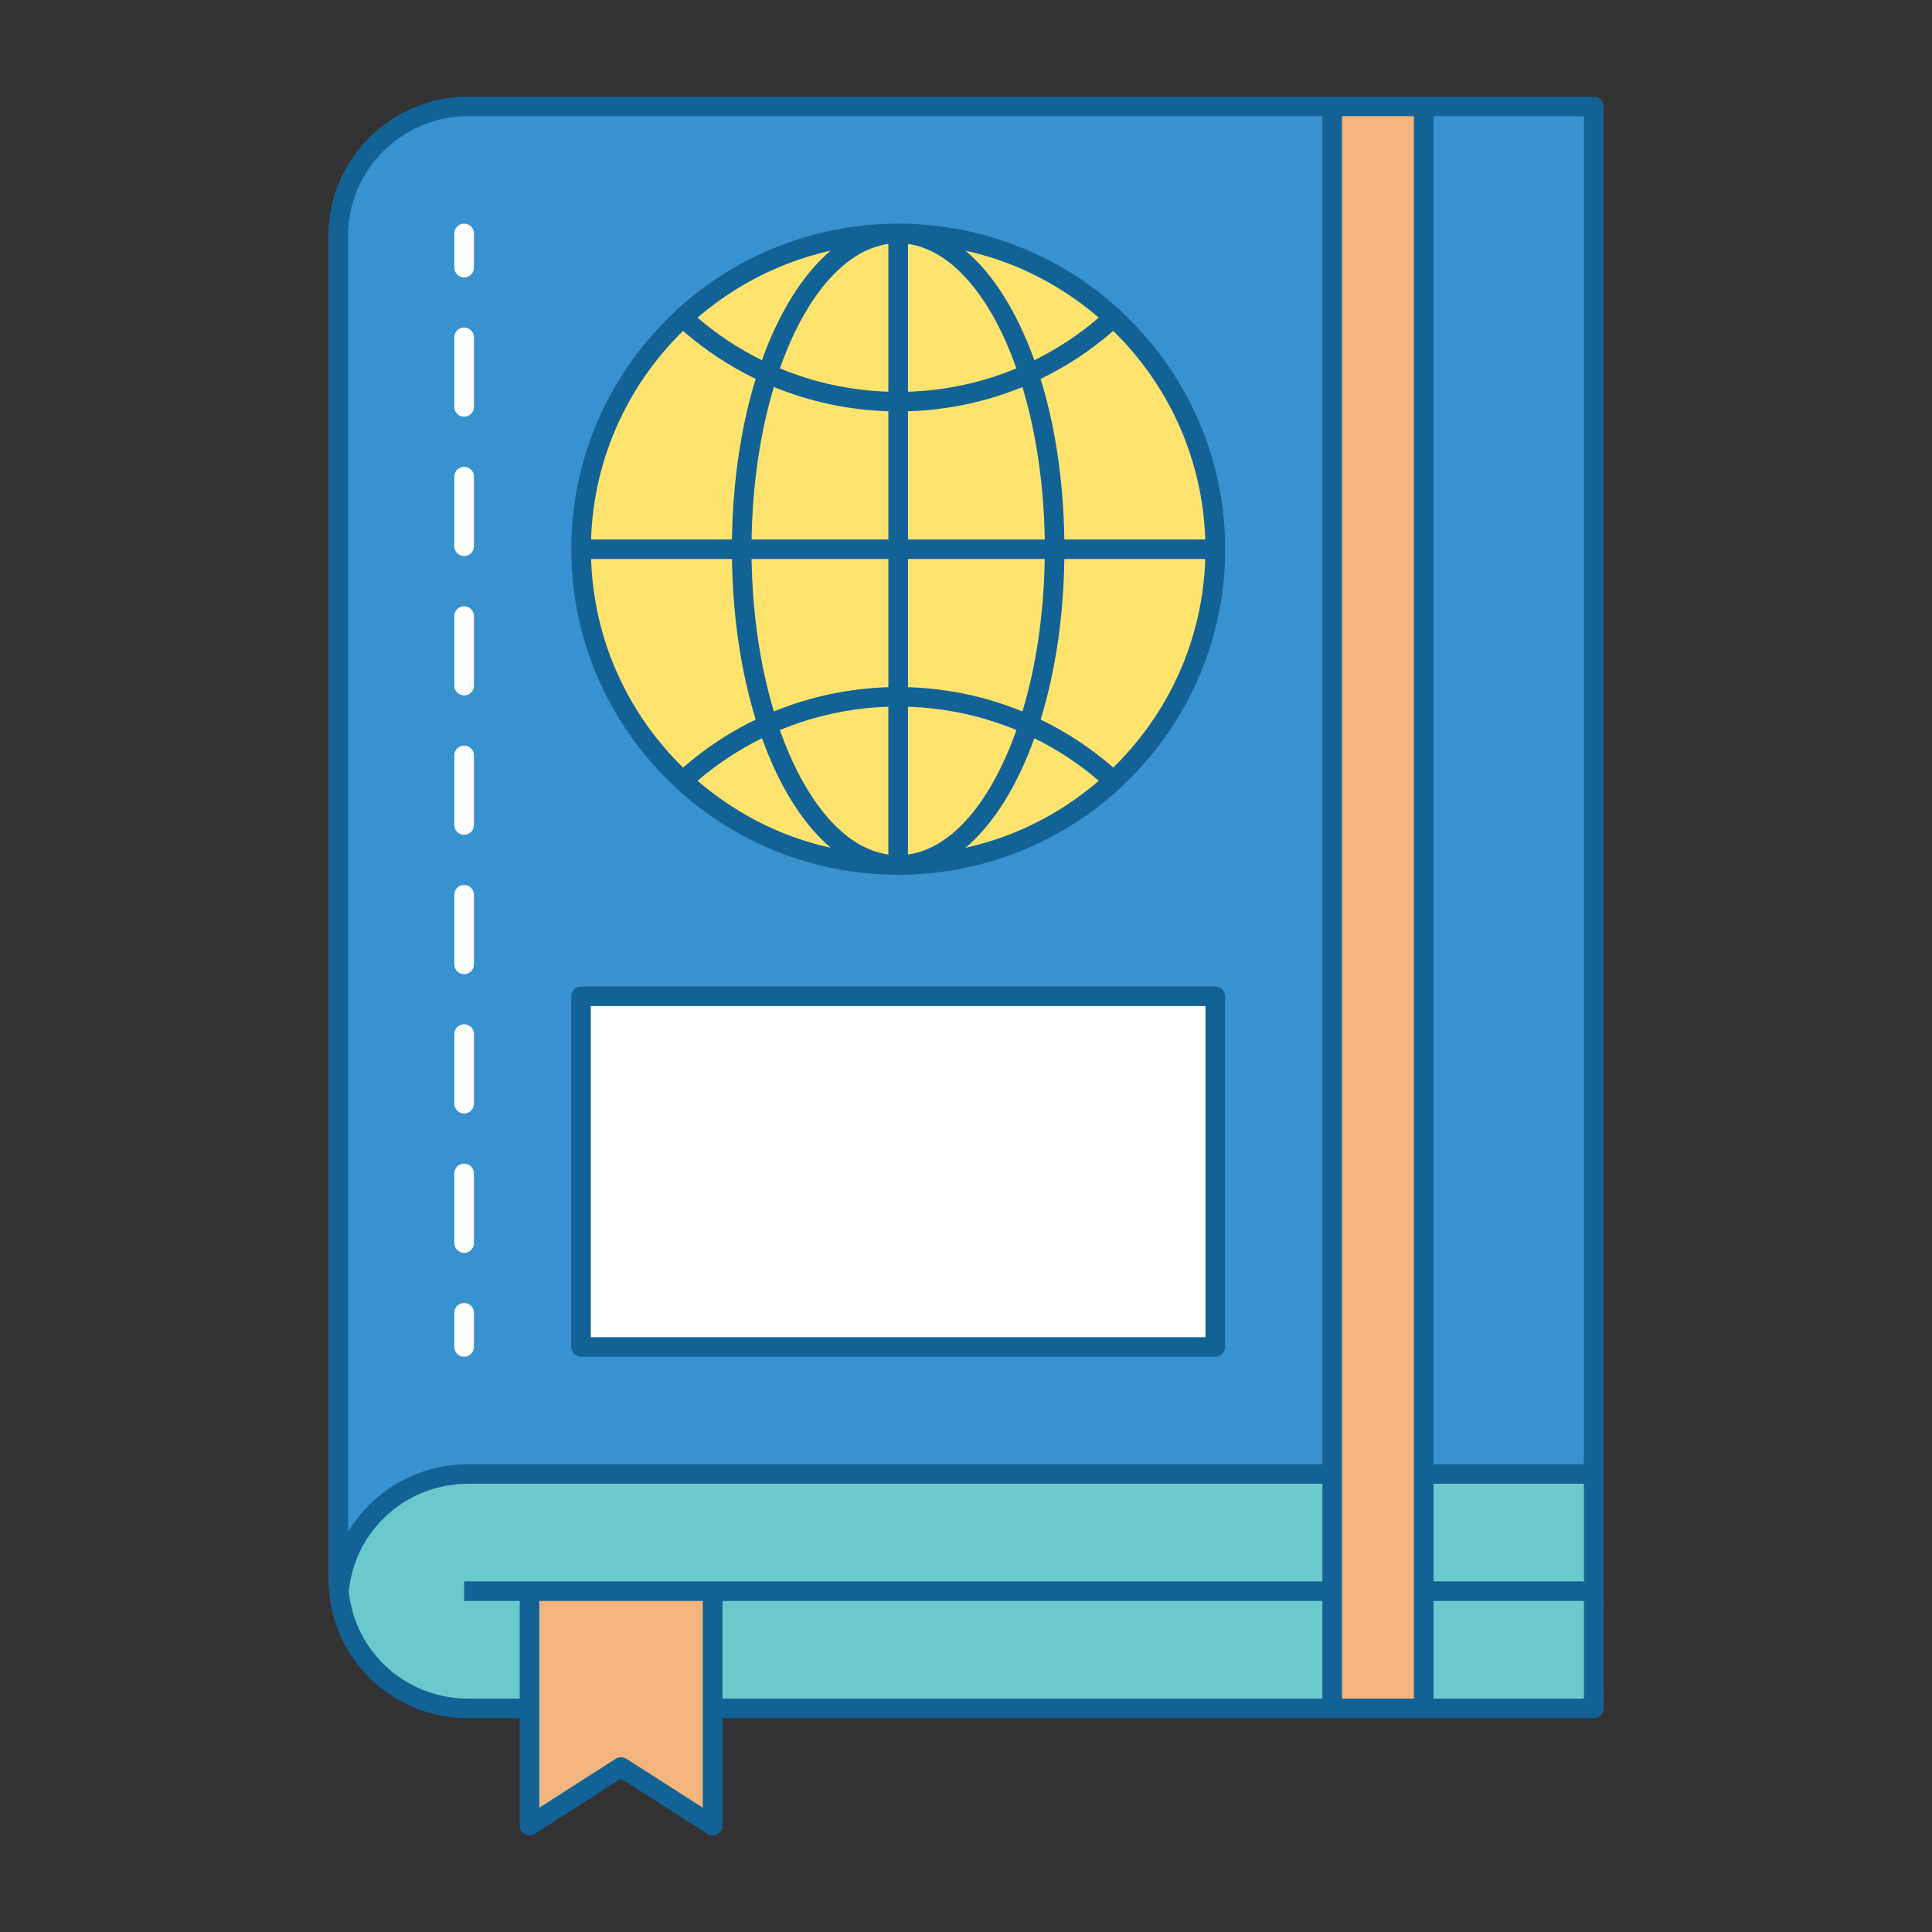 <?xml version="1.0" encoding="utf-8"?>

<!-- Uploaded to: SVG Repo, www.svgrepo.com, Generator: SVG Repo Mixer Tools -->
<svg version="1.1" id="Layer_1" xmlns="http://www.w3.org/2000/svg" xmlns:xlink="http://www.w3.org/1999/xlink" 
	 viewBox="0 0 100 100" enable-background="new 0 0 100 100" xml:space="preserve">
<rect x="0" y="0" width="100" height="100" fill="#333333" stroke="none"/>
<g>
	<polygon fill="#F1B57D" points="27.408,82.359 27.408,94.493 32.146,91.459 36.885,94.493 36.885,82.359 	"/>
	<rect x="68.954" y="5.507" fill="#F1B57D" width="4.738" height="82.918"/>
	<g>
		<path fill="#6AC9CC" d="M24.235,76.292c-3.501,0-6.375,2.664-6.695,6.067c0.32,3.403,3.194,6.067,6.695,6.067h3.173v-6.067h9.477
			v6.067h32.069V76.292H24.235z"/>
		<rect x="73.692" y="76.292" fill="#6AC9CC" width="8.8" height="12.134"/>
	</g>
	<g>
		<path fill="#3792CF" d="M68.954,5.507H24.235c-3.715,0-6.727,2.999-6.727,6.699v69.521c0,0.213,0.012,0.424,0.032,0.632
			c0.32-3.403,3.194-6.067,6.695-6.067h44.719V5.507z"/>
		<rect x="73.692" y="5.507" fill="#3792CF" width="8.8" height="70.784"/>
	</g>
	<g>
		<ellipse fill="#FEE36F" cx="46.488" cy="28.428" rx="16.415" ry="16.347"/>
		<ellipse fill="#FEE36F" cx="46.488" cy="28.428" rx="8.1" ry="16.347"/>
		<path fill="#FEE36F" d="M35.337,16.437c2.928,2.702,6.845,4.355,11.152,4.355s8.224-1.654,11.152-4.355
			c-2.928-2.702-6.845-4.355-11.152-4.355S38.265,13.735,35.337,16.437z"/>
		<path fill="#FEE36F" d="M35.337,40.419c2.928-2.702,6.845-4.355,11.152-4.355s8.224,1.654,11.152,4.355
			c-2.928,2.702-6.845,4.355-11.152,4.355S38.265,43.121,35.337,40.419z"/>
	</g>
	<rect x="30.074" y="51.568" fill="#FFFFFF" width="32.83" height="18.149"/>
	<path fill="#136296" d="M82.492,5.002h-8.8h-4.739H24.235C20.245,5.002,17,8.234,17,12.206v69.521c0,0.226,0.013,0.449,0.034,0.67
		c0,0.003,0,0.006,0,0.009c0.35,3.72,3.445,6.526,7.2,6.526H26.9v5.561c0,0.185,0.102,0.355,0.264,0.444
		c0.076,0.041,0.16,0.062,0.243,0.062c0.096,0,0.191-0.027,0.275-0.08l4.464-2.858l4.464,2.858c0.157,0.101,0.354,0.106,0.518,0.019
		c0.163-0.089,0.264-0.259,0.264-0.444v-5.561h31.561h4.739h8.8c0.281,0,0.508-0.226,0.508-0.506V76.292V5.507
		C83,5.228,82.773,5.002,82.492,5.002z M81.985,75.786H74.2V6.013h7.784V75.786z M81.985,81.853H74.2v-5.056h7.784V81.853z
		 M18.015,12.206c0-3.415,2.79-6.193,6.219-6.193h44.211v69.773H24.235c-0.209,0-0.416,0.012-0.621,0.029
		c-0.056,0.005-0.112,0.011-0.168,0.017c-0.168,0.018-0.335,0.041-0.499,0.07c-0.038,0.007-0.077,0.012-0.114,0.019
		c-0.196,0.038-0.389,0.084-0.58,0.138c-0.046,0.013-0.092,0.028-0.138,0.042c-0.152,0.046-0.303,0.097-0.451,0.152
		c-0.047,0.018-0.094,0.034-0.14,0.053c-0.182,0.073-0.361,0.151-0.535,0.237c-0.026,0.013-0.051,0.028-0.077,0.041
		c-0.15,0.077-0.297,0.159-0.441,0.246c-0.045,0.027-0.09,0.055-0.135,0.083c-0.153,0.097-0.302,0.198-0.446,0.305
		c-0.012,0.009-0.024,0.017-0.036,0.025c-0.155,0.117-0.304,0.242-0.449,0.371c-0.037,0.033-0.073,0.067-0.11,0.101
		c-0.117,0.109-0.23,0.221-0.339,0.337c-0.027,0.029-0.056,0.057-0.083,0.086c-0.13,0.143-0.255,0.291-0.373,0.445
		c-0.025,0.032-0.048,0.066-0.072,0.098c-0.096,0.128-0.187,0.26-0.274,0.394c-0.027,0.042-0.054,0.083-0.08,0.125
		c-0.019,0.031-0.04,0.06-0.058,0.091V12.206z M24.235,87.92c-3.209,0-5.858-2.384-6.183-5.554c0.01-0.101,0.028-0.2,0.042-0.299
		c0.014-0.091,0.023-0.183,0.041-0.272c0.019-0.1,0.047-0.197,0.071-0.295c0.022-0.091,0.041-0.183,0.067-0.273
		c0.027-0.092,0.061-0.181,0.093-0.271c0.032-0.091,0.06-0.184,0.095-0.274c0.033-0.084,0.073-0.163,0.11-0.245
		c0.041-0.092,0.08-0.185,0.125-0.274c0.039-0.076,0.084-0.148,0.126-0.222c0.051-0.09,0.099-0.181,0.154-0.268
		c0.044-0.069,0.093-0.133,0.139-0.2c0.06-0.087,0.118-0.176,0.182-0.26c0.047-0.061,0.099-0.118,0.149-0.177
		c0.07-0.084,0.138-0.17,0.212-0.251c0.05-0.054,0.105-0.103,0.157-0.155c0.079-0.08,0.157-0.162,0.241-0.237
		c0.053-0.047,0.11-0.09,0.164-0.135c0.088-0.074,0.175-0.15,0.267-0.219c0.056-0.042,0.116-0.079,0.174-0.119
		c0.095-0.067,0.189-0.135,0.288-0.196c0.061-0.038,0.126-0.069,0.188-0.105c0.1-0.057,0.199-0.116,0.303-0.168
		c0.068-0.034,0.139-0.061,0.208-0.092c0.103-0.046,0.204-0.095,0.309-0.136c0.074-0.029,0.152-0.051,0.228-0.077
		c0.104-0.036,0.206-0.075,0.313-0.105c0.086-0.024,0.175-0.041,0.262-0.062c0.1-0.024,0.198-0.052,0.3-0.071
		c0.114-0.021,0.231-0.034,0.347-0.049c0.078-0.01,0.154-0.025,0.233-0.033c0.196-0.018,0.395-0.028,0.597-0.028h44.211v5.056
		H36.885h-9.477h-3.385v1.011H26.9v5.056H24.235z M36.377,93.566l-3.956-2.532c-0.084-0.054-0.179-0.08-0.275-0.08
		s-0.191,0.027-0.275,0.08l-3.956,2.532v-5.141v-5.561h8.462v5.561V93.566z M37.392,82.864h31.054v5.056H37.392V82.864z
		 M69.461,76.292V6.013h3.723v70.279V87.92h-3.723V76.292z M74.2,87.92v-5.056h7.784v5.056H74.2z"/>
	<g>
		<path fill="#FFFFFF" d="M24.023,11.576c-0.281,0-0.508,0.226-0.508,0.506v1.77c0,0.279,0.227,0.506,0.508,0.506
			s0.508-0.226,0.508-0.506v-1.77C24.531,11.802,24.304,11.576,24.023,11.576z"/>
		<path fill="#FFFFFF" d="M24.023,24.165c-0.281,0-0.508,0.226-0.508,0.506v3.606c0,0.279,0.227,0.506,0.508,0.506
			s0.508-0.226,0.508-0.506V24.67C24.531,24.391,24.304,24.165,24.023,24.165z"/>
		<path fill="#FFFFFF" d="M24.023,16.952c-0.281,0-0.508,0.226-0.508,0.506v3.606c0,0.279,0.227,0.506,0.508,0.506
			s0.508-0.226,0.508-0.506v-3.606C24.531,17.178,24.304,16.952,24.023,16.952z"/>
		<path fill="#FFFFFF" d="M24.023,31.378c-0.281,0-0.508,0.226-0.508,0.506v3.606c0,0.279,0.227,0.506,0.508,0.506
			s0.508-0.226,0.508-0.506v-3.606C24.531,31.604,24.304,31.378,24.023,31.378z"/>
		<path fill="#FFFFFF" d="M24.023,53.016c-0.281,0-0.508,0.226-0.508,0.506v3.607c0,0.279,0.227,0.506,0.508,0.506
			s0.508-0.226,0.508-0.506v-3.607C24.531,53.243,24.304,53.016,24.023,53.016z"/>
		<path fill="#FFFFFF" d="M24.023,45.804c-0.281,0-0.508,0.226-0.508,0.506v3.606c0,0.279,0.227,0.506,0.508,0.506
			s0.508-0.226,0.508-0.506v-3.606C24.531,46.03,24.304,45.804,24.023,45.804z"/>
		<path fill="#FFFFFF" d="M24.023,38.591c-0.281,0-0.508,0.226-0.508,0.506v3.606c0,0.279,0.227,0.506,0.508,0.506
			s0.508-0.226,0.508-0.506v-3.606C24.531,38.817,24.304,38.591,24.023,38.591z"/>
		<path fill="#FFFFFF" d="M24.023,60.229c-0.281,0-0.508,0.226-0.508,0.506v3.607c0,0.279,0.227,0.506,0.508,0.506
			s0.508-0.226,0.508-0.506v-3.607C24.531,60.455,24.304,60.229,24.023,60.229z"/>
		<path fill="#FFFFFF" d="M24.023,67.443c-0.281,0-0.508,0.226-0.508,0.506v1.77c0,0.279,0.227,0.506,0.508,0.506
			s0.508-0.226,0.508-0.506v-1.77C24.531,67.669,24.304,67.443,24.023,67.443z"/>
	</g>
	<path fill="#136296" d="M34.968,40.757c0.009,0.01,0.014,0.024,0.024,0.033c1.044,0.963,2.195,1.779,3.42,2.444
		c0.017,0.009,0.034,0.018,0.05,0.027c0.216,0.116,0.433,0.227,0.654,0.334c0.038,0.018,0.076,0.036,0.114,0.054
		c0.2,0.095,0.401,0.186,0.604,0.272c0.059,0.025,0.118,0.049,0.176,0.074c0.184,0.076,0.369,0.149,0.555,0.218
		c0.078,0.029,0.156,0.057,0.234,0.085c0.17,0.06,0.34,0.118,0.512,0.173c0.094,0.03,0.189,0.06,0.284,0.089
		c0.159,0.048,0.318,0.092,0.478,0.135c0.107,0.029,0.215,0.058,0.323,0.084c0.151,0.038,0.304,0.072,0.456,0.105
		c0.116,0.025,0.232,0.051,0.349,0.074c0.149,0.029,0.299,0.055,0.45,0.08c0.12,0.02,0.24,0.042,0.361,0.059
		c0.154,0.023,0.31,0.041,0.465,0.059c0.117,0.014,0.234,0.03,0.352,0.041c0.175,0.017,0.351,0.028,0.527,0.04
		c0.099,0.007,0.198,0.016,0.298,0.021c0.277,0.014,0.555,0.021,0.835,0.021s0.557-0.008,0.835-0.021
		c0.1-0.005,0.198-0.014,0.297-0.021c0.176-0.012,0.353-0.023,0.528-0.04c0.118-0.011,0.234-0.027,0.351-0.041
		c0.156-0.018,0.312-0.036,0.466-0.059c0.121-0.018,0.24-0.039,0.36-0.059c0.151-0.025,0.302-0.051,0.452-0.081
		c0.116-0.023,0.231-0.049,0.347-0.074c0.154-0.034,0.307-0.068,0.459-0.106c0.107-0.027,0.213-0.055,0.32-0.084
		c0.161-0.043,0.322-0.088,0.481-0.136c0.094-0.028,0.187-0.058,0.281-0.088c0.173-0.055,0.345-0.113,0.516-0.174
		c0.077-0.027,0.153-0.055,0.23-0.084c0.188-0.07,0.375-0.144,0.561-0.22c0.057-0.024,0.114-0.047,0.171-0.071
		c0.205-0.087,0.408-0.179,0.61-0.275c0.036-0.017,0.072-0.034,0.108-0.051c0.222-0.107,0.442-0.22,0.66-0.337
		c0.014-0.008,0.029-0.015,0.044-0.023c1.226-0.665,2.378-1.481,3.423-2.445c0.01-0.01,0.015-0.023,0.024-0.034
		c3.32-3.079,5.402-7.465,5.402-12.328c0-4.863-2.082-9.249-5.402-12.328c-0.009-0.01-0.014-0.024-0.024-0.034
		c-1.045-0.964-2.197-1.781-3.424-2.446c-0.013-0.007-0.026-0.014-0.039-0.021c-0.219-0.118-0.44-0.231-0.664-0.339
		c-0.035-0.017-0.071-0.033-0.106-0.05c-0.202-0.096-0.406-0.188-0.612-0.276c-0.056-0.024-0.113-0.047-0.169-0.071
		c-0.186-0.077-0.374-0.151-0.563-0.221c-0.076-0.028-0.151-0.056-0.227-0.083c-0.172-0.061-0.344-0.119-0.518-0.175
		c-0.093-0.03-0.185-0.059-0.279-0.087c-0.16-0.048-0.321-0.093-0.482-0.137c-0.106-0.029-0.212-0.057-0.319-0.084
		c-0.152-0.038-0.305-0.072-0.459-0.106c-0.115-0.025-0.231-0.051-0.347-0.074c-0.15-0.029-0.301-0.055-0.452-0.081
		c-0.12-0.02-0.239-0.041-0.36-0.059c-0.155-0.023-0.311-0.041-0.466-0.059c-0.117-0.014-0.233-0.03-0.351-0.041
		c-0.175-0.017-0.352-0.028-0.528-0.04c-0.099-0.007-0.197-0.016-0.297-0.021c-0.277-0.014-0.556-0.021-0.835-0.021
		s-0.557,0.008-0.835,0.021c-0.1,0.005-0.198,0.014-0.298,0.021c-0.176,0.012-0.352,0.023-0.527,0.04
		c-0.118,0.011-0.235,0.027-0.352,0.041c-0.155,0.018-0.311,0.036-0.465,0.059c-0.121,0.018-0.241,0.039-0.361,0.059
		c-0.15,0.025-0.3,0.051-0.45,0.08c-0.117,0.023-0.233,0.049-0.349,0.074c-0.153,0.033-0.305,0.068-0.456,0.105
		c-0.108,0.027-0.215,0.056-0.322,0.084c-0.16,0.043-0.32,0.088-0.479,0.136c-0.094,0.028-0.188,0.058-0.282,0.088
		c-0.172,0.055-0.344,0.113-0.514,0.174c-0.077,0.028-0.155,0.056-0.232,0.084c-0.187,0.07-0.373,0.143-0.558,0.219
		c-0.058,0.024-0.116,0.048-0.174,0.073c-0.204,0.087-0.406,0.178-0.606,0.273c-0.037,0.018-0.074,0.035-0.111,0.053
		c-0.221,0.107-0.441,0.219-0.657,0.336c-0.015,0.008-0.031,0.016-0.046,0.024c-1.226,0.665-2.377,1.481-3.422,2.444
		c-0.01,0.01-0.015,0.023-0.024,0.034c-3.32,3.079-5.402,7.465-5.402,12.328C29.566,33.292,31.648,37.678,34.968,40.757z
		 M37.887,28.934c0.044,3.06,0.483,5.894,1.228,8.311c-1.348,0.651-2.612,1.483-3.759,2.484c-2.831-2.766-4.627-6.574-4.761-10.795
		H37.887z M41.016,13.553c0.019-0.007,0.037-0.013,0.056-0.019c0.211-0.076,0.424-0.148,0.638-0.216
		c0.07-0.022,0.141-0.042,0.211-0.063c0.165-0.049,0.33-0.097,0.497-0.141c0.092-0.024,0.185-0.047,0.277-0.069
		c0.1-0.024,0.2-0.047,0.3-0.069c-1.443,1.223-2.668,3.189-3.558,5.668c-1.19-0.587-2.312-1.323-3.335-2.202
		C37.542,15.206,39.201,14.218,41.016,13.553z M50.557,13.114c0.168,0.044,0.335,0.092,0.501,0.142
		c0.069,0.021,0.138,0.04,0.207,0.061c0.217,0.068,0.433,0.141,0.646,0.218c0.016,0.006,0.032,0.011,0.049,0.017
		c1.816,0.664,3.475,1.653,4.913,2.89c-1.023,0.879-2.144,1.614-3.335,2.202c-0.89-2.479-2.115-4.445-3.558-5.668
		c0.101,0.023,0.202,0.045,0.302,0.07C50.374,13.068,50.465,13.09,50.557,13.114z M51.959,43.303
		c-0.016,0.006-0.032,0.011-0.049,0.017c-0.213,0.077-0.429,0.15-0.646,0.218c-0.069,0.022-0.138,0.041-0.207,0.061
		c-0.166,0.05-0.333,0.098-0.501,0.142c-0.091,0.024-0.183,0.046-0.274,0.068c-0.1,0.025-0.201,0.047-0.302,0.07
		c1.443-1.223,2.668-3.189,3.558-5.668c1.19,0.587,2.312,1.323,3.335,2.202C55.434,41.65,53.776,42.639,51.959,43.303z
		 M42.419,43.742c-0.167-0.044-0.332-0.092-0.497-0.141c-0.07-0.021-0.141-0.041-0.211-0.063c-0.215-0.068-0.428-0.139-0.638-0.216
		c-0.019-0.007-0.038-0.013-0.056-0.019c-1.816-0.664-3.474-1.653-4.911-2.89c1.023-0.879,2.144-1.614,3.335-2.202
		c0.89,2.479,2.114,4.445,3.558,5.668c-0.1-0.022-0.201-0.045-0.3-0.069C42.604,43.788,42.511,43.766,42.419,43.742z M40.368,37.788
		c1.767-0.734,3.664-1.146,5.612-1.207v7.649C43.68,43.911,41.657,41.447,40.368,37.788z M46.996,44.23v-7.649
		c1.948,0.061,3.846,0.473,5.613,1.207C51.32,41.447,49.296,43.911,46.996,44.23z M46.996,35.57v-6.636h7.079
		c-0.044,2.892-0.46,5.589-1.153,7.892C51.054,36.06,49.052,35.631,46.996,35.57z M46.996,27.923v-6.636
		c2.056-0.061,4.058-0.49,5.926-1.255c0.693,2.302,1.109,5,1.153,7.892H46.996z M46.996,20.276v-7.649
		c2.3,0.319,4.324,2.782,5.613,6.441C50.842,19.802,48.944,20.214,46.996,20.276z M45.981,12.626v7.649
		c-1.948-0.061-3.846-0.473-5.612-1.208C41.657,15.409,43.68,12.945,45.981,12.626z M45.981,21.286v6.636h-7.078
		c0.044-2.892,0.46-5.589,1.153-7.892C41.922,20.796,43.925,21.225,45.981,21.286z M45.981,28.934v6.636
		c-2.056,0.061-4.058,0.49-5.925,1.255c-0.693-2.302-1.109-5-1.153-7.892H45.981z M57.622,39.728c-1.148-1-2.412-1.833-3.759-2.484
		c0.744-2.417,1.184-5.25,1.228-8.311h7.293C62.249,33.154,60.452,36.962,57.622,39.728z M62.383,27.923H55.09
		c-0.044-3.061-0.483-5.894-1.228-8.311c1.348-0.651,2.612-1.483,3.759-2.484C60.452,19.894,62.249,23.702,62.383,27.923z
		 M35.355,17.128c1.148,1,2.412,1.833,3.759,2.484c-0.744,2.417-1.184,5.251-1.228,8.311h-7.293
		C30.728,23.702,32.525,19.894,35.355,17.128z"/>
	<path fill="#136296" d="M30.074,70.223h32.83c0.281,0,0.508-0.226,0.508-0.506v-18.15c0-0.279-0.227-0.506-0.508-0.506h-32.83
		c-0.281,0-0.508,0.226-0.508,0.506v18.15C29.566,69.997,29.793,70.223,30.074,70.223z M30.581,52.074h31.815v17.138H30.581V52.074z
		"/>
</g>
</svg>